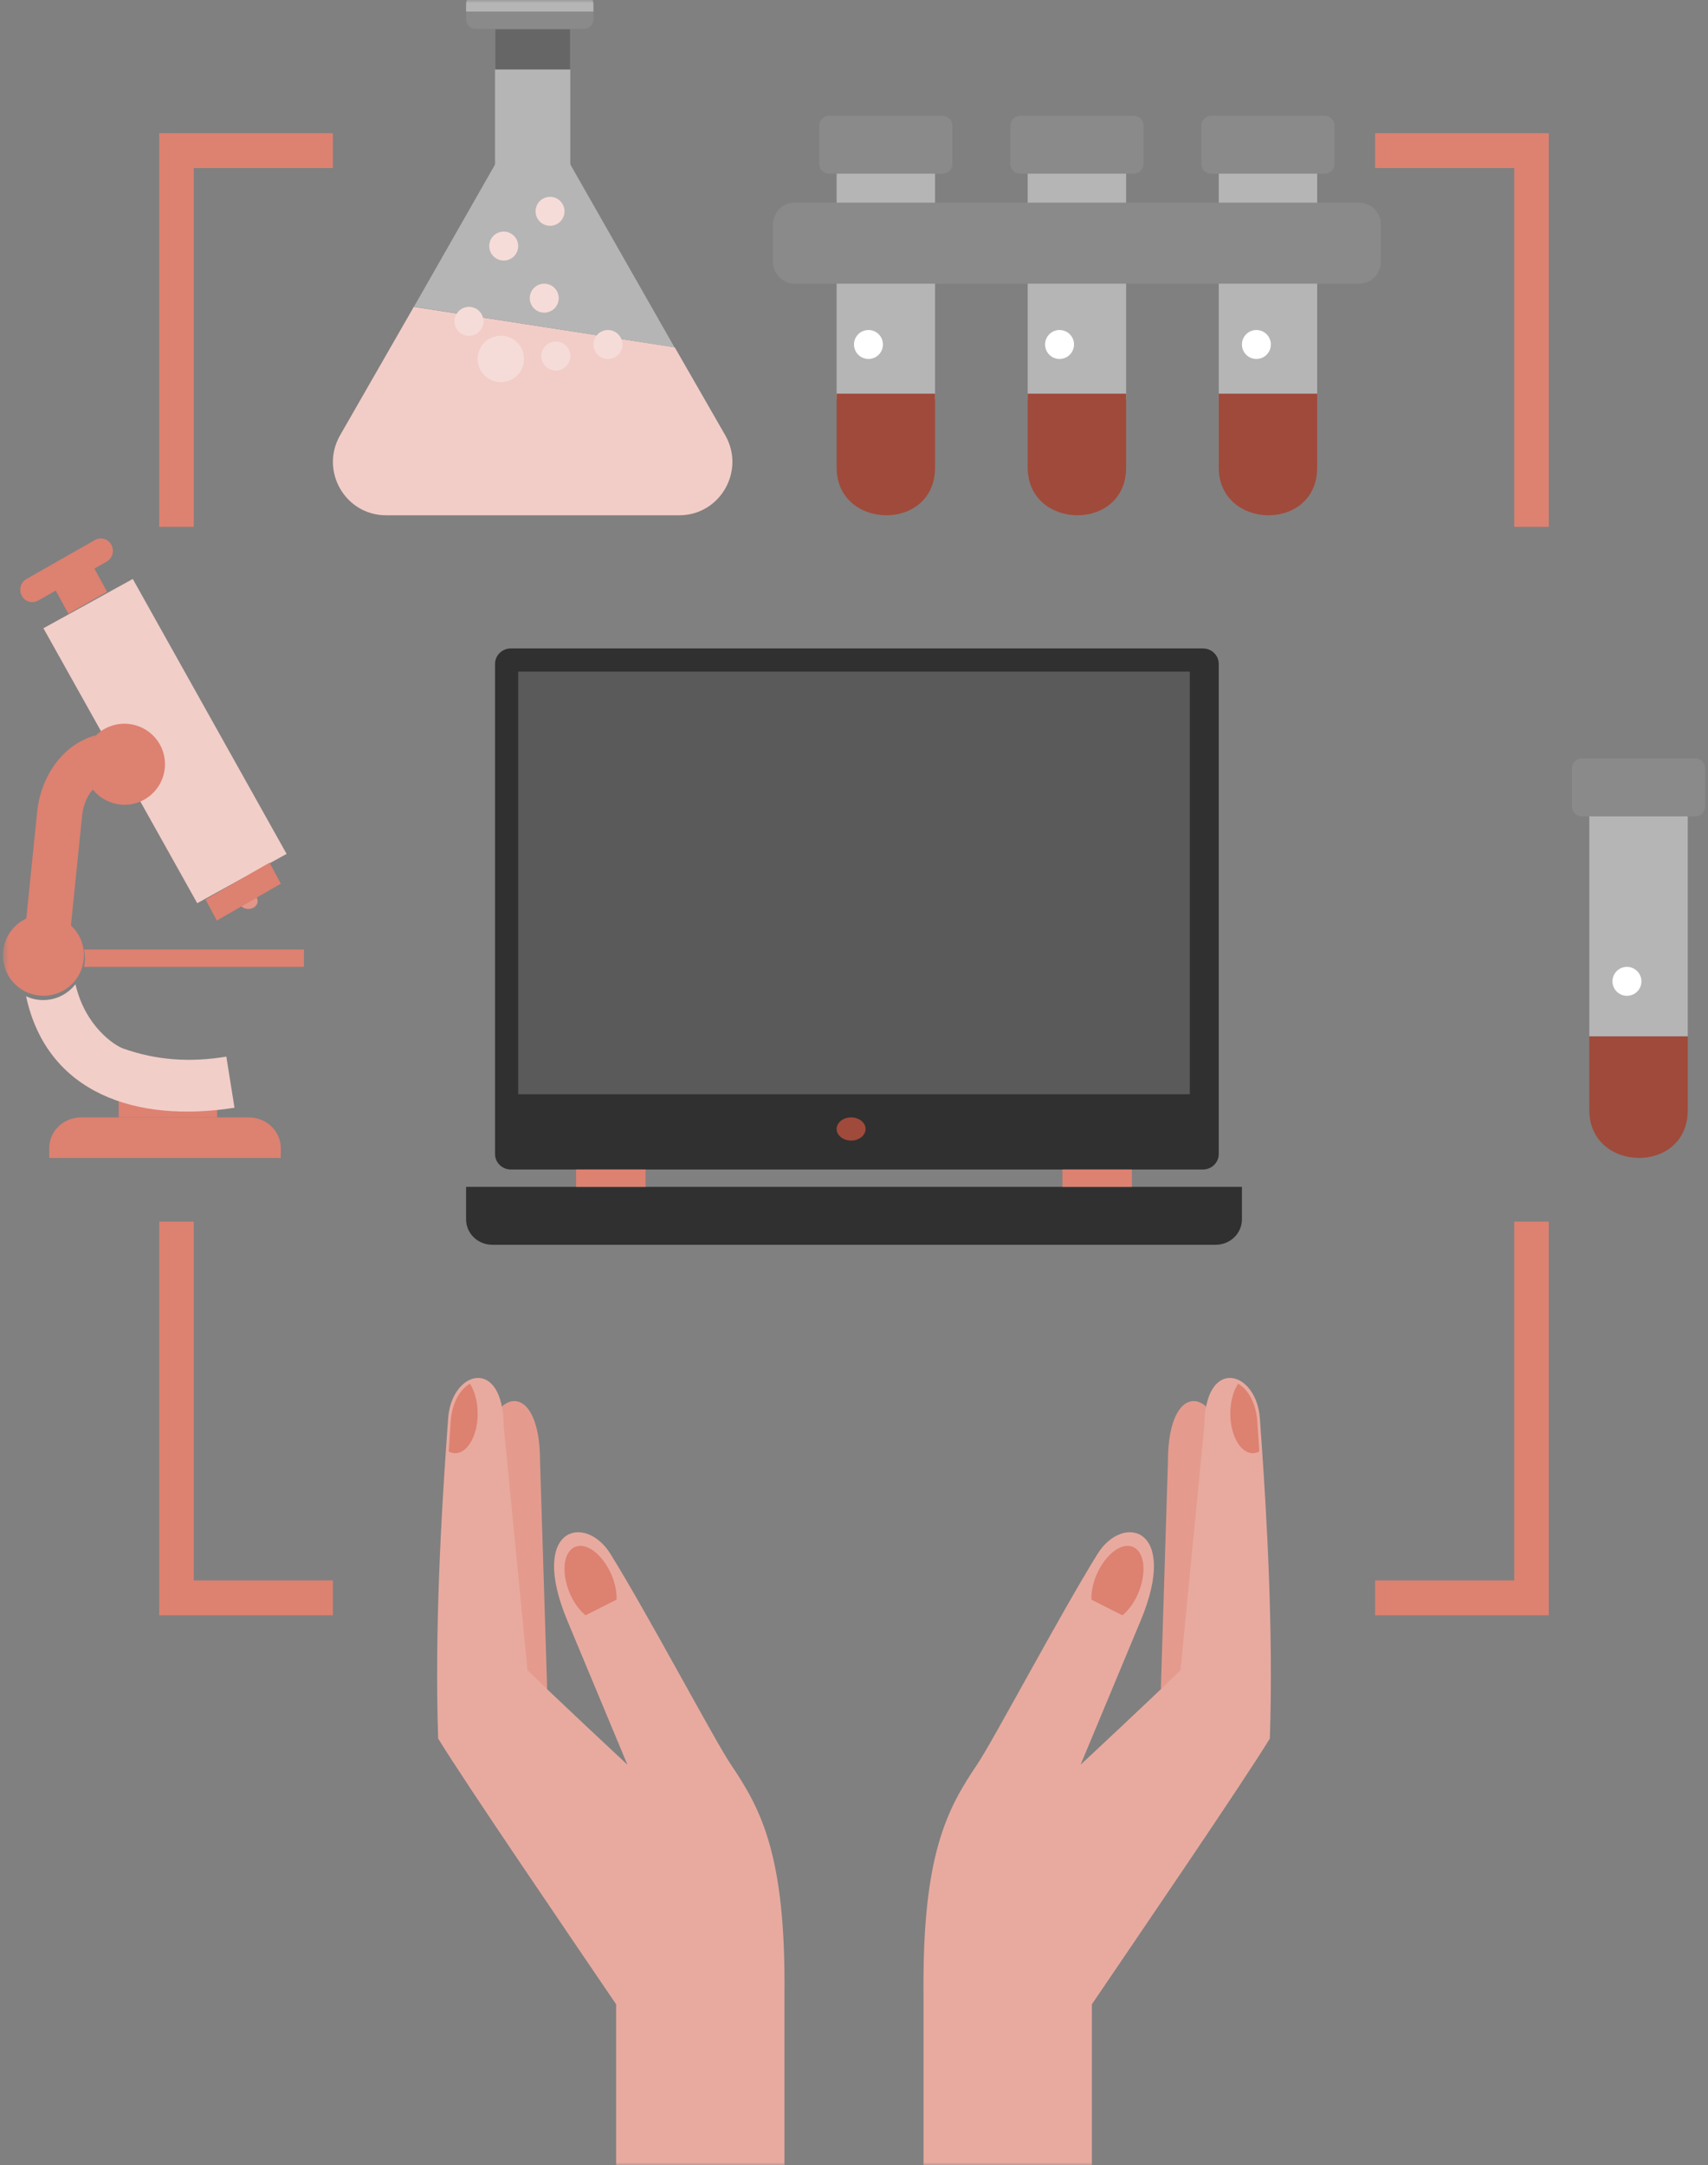<?xml version="1.0" encoding="UTF-8"?>
<svg width="295px" height="374px" viewBox="0 0 295 374" version="1.1" xmlns="http://www.w3.org/2000/svg" xmlns:xlink="http://www.w3.org/1999/xlink">
    <rect x="0" y="0" width="295" height="374" fill="#808080" stroke="none"/>
    <!-- Generator: Sketch 52.3 (67297) - http://www.bohemiancoding.com/sketch -->
    <title>Group 63</title>
    <desc>Created with Sketch.</desc>
    <defs>
        <polygon id="path-1" points="0.5 374 295.5 374 295.5 0 0.5 0"></polygon>
    </defs>
    <g id="Page-1" stroke="none" stroke-width="1" fill="none" fill-rule="evenodd">
        <g id="Desktop" transform="translate(-892, -3072)">
            <g id="What-type-of-HIV-reporting…" transform="translate(252, 2569)">
                <g id="Types-of-Reporting" transform="translate(0, 443)">
                    <g id="Group-63" transform="translate(640, 60)">
                        <path d="M210.5,199.318 C210.5,200.798 209.276,202 207.766,202 L88.23,202 C86.724,202 85.5,200.798 85.5,199.318 L85.5,114.681 C85.5,113.2 86.724,112 88.23,112 L207.766,112 C209.276,112 210.5,113.2 210.5,114.681 L210.5,199.318 Z" id="Fill-1" fill="#303030"></path>
                        <mask id="mask-2" fill="white">
                            <use xlink:href="#path-1"></use>
                        </mask>
                        <g id="Clip-4"></g>
                        <polygon id="Fill-3" fill="#5A5A5A" mask="url(#mask-2)" points="89.5 189 205.5 189 205.5 116 89.5 116"></polygon>
                        <path d="M149.5,194.999 C149.5,196.103 148.378,197 147.001,197 C145.62,197 144.5,196.103 144.5,194.999 C144.5,193.897 145.62,193 147.001,193 C148.378,193 149.5,193.897 149.5,194.999" id="Fill-5" fill="#A04A3B" mask="url(#mask-2)"></path>
                        <path d="M80.5,205 L80.5,210.616 C80.5,213.037 82.529,215 85.033,215 L209.968,215 C212.473,215 214.5,213.037 214.5,210.616 L214.5,205 L80.5,205 Z" id="Fill-6" fill="#303030" mask="url(#mask-2)"></path>
                        <polygon id="Fill-7" fill="#DD8171" mask="url(#mask-2)" points="99.5 205 111.5 205 111.5 202 99.5 202"></polygon>
                        <polygon id="Fill-8" fill="#DD8171" mask="url(#mask-2)" points="183.5 205 195.5 205 195.5 202 183.5 202"></polygon>
                        <path d="M66.676,89 C59.621,89 55.214,81.32 58.742,75.178 L71.469,53 L116.538,59.986 L125.261,75.178 C128.784,81.32 124.375,89 117.32,89 L66.676,89 Z" id="Fill-9" fill="#F2CDC7" mask="url(#mask-2)"></path>
                        <polygon id="Fill-10" fill="#B5B5B5" mask="url(#mask-2)" points="85.5 40 98.5 40 98.5 5 85.5 5"></polygon>
                        <polygon id="Fill-11" fill="#B5B5B5" mask="url(#mask-2)" points="116.5 60 71.5 52.974 92.01 17"></polygon>
                        <path d="M90.5,62 C90.5,64.208 88.715,66 86.505,66 C84.291,66 82.5,64.208 82.5,62 C82.5,59.789 84.291,58 86.505,58 C88.715,58 90.5,59.789 90.5,62" id="Fill-12" fill="#F6DCD8" mask="url(#mask-2)"></path>
                        <path d="M98.5,61.501 C98.5,62.881 97.378,64 96,64 C94.622,64 93.5,62.881 93.5,61.501 C93.5,60.12 94.622,59 96,59 C97.378,59 98.5,60.12 98.5,61.501" id="Fill-13" fill="#F6DCD8" mask="url(#mask-2)"></path>
                        <path d="M96.5,51.501 C96.5,52.879 95.382,54 93.996,54 C92.613,54 91.5,52.879 91.5,51.501 C91.5,50.121 92.613,49 93.996,49 C95.382,49 96.5,50.121 96.5,51.501" id="Fill-14" fill="#F6DCD8" mask="url(#mask-2)"></path>
                        <path d="M83.5,55.501 C83.5,56.879 82.383,58 81.003,58 C79.618,58 78.5,56.879 78.5,55.501 C78.5,54.12 79.618,53 81.003,53 C82.383,53 83.5,54.12 83.5,55.501" id="Fill-15" fill="#F6DCD8" mask="url(#mask-2)"></path>
                        <path d="M107.5,59.499 C107.5,60.882 106.382,62 105.002,62 C103.617,62 102.5,60.882 102.5,59.499 C102.5,58.121 103.617,57 105.002,57 C106.382,57 107.5,58.121 107.5,59.499" id="Fill-16" fill="#F6DCD8" mask="url(#mask-2)"></path>
                        <path d="M89.5,42.501 C89.5,43.88 88.382,45 87.004,45 C85.617,45 84.5,43.88 84.5,42.501 C84.5,41.121 85.617,40 87.004,40 C88.382,40 89.5,41.121 89.5,42.501" id="Fill-17" fill="#F6DCD8" mask="url(#mask-2)"></path>
                        <path d="M97.5,36.501 C97.5,37.881 96.383,39 95,39 C93.621,39 92.5,37.881 92.5,36.501 C92.5,35.118 93.621,34 95,34 C96.383,34 97.5,35.118 97.5,36.501" id="Fill-18" fill="#F6DCD8" mask="url(#mask-2)"></path>
                        <polygon id="Fill-19" fill="#666666" mask="url(#mask-2)" points="85.5 12 98.5 12 98.5 5 85.5 5"></polygon>
                        <path d="M102.5,2 L102.5,3.314 C102.5,4.243 101.756,5 100.846,5 L82.154,5 C81.24,5 80.5,4.243 80.5,3.314 L80.5,2 L102.5,2 Z" id="Fill-20" fill="#8A8A8A" mask="url(#mask-2)"></path>
                        <path d="M102.5,0.689 L102.5,2 L80.5,2 L80.5,0.689 C80.5,-0.244 81.24,-1 82.154,-1 L100.846,-1 C101.756,-1 102.5,-0.244 102.5,0.689" id="Fill-21" fill="#B5B5B5" mask="url(#mask-2)"></path>
                        <polygon id="Fill-22" fill="#B5B5B5" mask="url(#mask-2)" points="144.5 69 161.5 69 161.5 26 144.5 26"></polygon>
                        <path d="M164.5,28.28 C164.5,29.228 163.75,30 162.826,30 L143.174,30 C142.249,30 141.5,29.228 141.5,28.28 L141.5,21.718 C141.5,20.768 142.249,20 143.174,20 L162.826,20 C163.75,20 164.5,20.768 164.5,21.718 L164.5,28.28 Z" id="Fill-23" fill="#8A8A8A" mask="url(#mask-2)"></path>
                        <path d="M161.5,68 L161.5,80.758 C161.5,91.913 144.5,91.581 144.5,80.758 L144.5,68 L161.5,68 Z" id="Fill-24" fill="#A04A3B" mask="url(#mask-2)"></path>
                        <path d="M152.5,59.5 C152.5,60.88 151.381,62 150,62 C148.619,62 147.5,60.88 147.5,59.5 C147.5,58.119 148.619,57 150,57 C151.381,57 152.5,58.119 152.5,59.5" id="Fill-25" fill="#FFFFFF" mask="url(#mask-2)"></path>
                        <polygon id="Fill-26" fill="#B5B5B5" mask="url(#mask-2)" points="177.5 69 194.5 69 194.5 26 177.5 26"></polygon>
                        <path d="M197.5,28.28 C197.5,29.228 196.75,30 195.827,30 L176.174,30 C175.249,30 174.5,29.228 174.5,28.28 L174.5,21.718 C174.5,20.768 175.249,20 176.174,20 L195.827,20 C196.75,20 197.5,20.768 197.5,21.718 L197.5,28.28 Z" id="Fill-27" fill="#8A8A8A" mask="url(#mask-2)"></path>
                        <path d="M194.5,68 L194.5,80.758 C194.5,91.913 177.5,91.581 177.5,80.758 L177.5,68 L194.5,68 Z" id="Fill-28" fill="#A04A3B" mask="url(#mask-2)"></path>
                        <path d="M185.5,59.5 C185.5,60.88 184.38,62 183.001,62 C181.618,62 180.5,60.88 180.5,59.5 C180.5,58.119 181.618,57 183.001,57 C184.38,57 185.5,58.119 185.5,59.5" id="Fill-29" fill="#FFFFFF" mask="url(#mask-2)"></path>
                        <polygon id="Fill-30" fill="#B5B5B5" mask="url(#mask-2)" points="210.5 69 227.5 69 227.5 26 210.5 26"></polygon>
                        <path d="M230.5,28.28 C230.5,29.228 229.75,30 228.826,30 L209.174,30 C208.249,30 207.5,29.228 207.5,28.28 L207.5,21.718 C207.5,20.768 208.249,20 209.174,20 L228.826,20 C229.75,20 230.5,20.768 230.5,21.718 L230.5,28.28 Z" id="Fill-31" fill="#8A8A8A" mask="url(#mask-2)"></path>
                        <path d="M227.5,68 L227.5,80.758 C227.5,91.913 210.5,91.581 210.5,80.758 L210.5,68 L227.5,68 Z" id="Fill-32" fill="#A04A3B" mask="url(#mask-2)"></path>
                        <path d="M219.5,59.5 C219.5,60.88 218.38,62 217,62 C215.618,62 214.5,60.88 214.5,59.5 C214.5,58.119 215.618,57 217,57 C218.38,57 219.5,58.119 219.5,59.5" id="Fill-33" fill="#FFFFFF" mask="url(#mask-2)"></path>
                        <path d="M238.5,45.182 C238.5,47.29 236.834,49 234.776,49 L137.223,49 C135.167,49 133.5,47.29 133.5,45.182 L133.5,38.817 C133.5,36.708 135.167,35 137.223,35 L234.776,35 C236.834,35 238.5,36.708 238.5,38.817 L238.5,45.182 Z" id="Fill-34" fill="#8A8A8A" mask="url(#mask-2)"></path>
                        <polygon id="Fill-35" fill="#DD8171" mask="url(#mask-2)" points="16.191 98 9.5 101.772 11.809 106 18.5 102.224"></polygon>
                        <path d="M18.431,96.995 C19.434,96.425 19.798,95.13 19.234,94.094 C18.696,93.104 17.433,92.684 16.411,93.264 L4.573,100.004 C3.527,100.594 3.221,101.918 3.764,102.904 C4.317,103.935 5.591,104.304 6.595,103.729 L18.431,96.995 Z" id="Fill-36" fill="#DD8171" mask="url(#mask-2)"></path>
                        <polygon id="Fill-37" fill="#F2CEC8" mask="url(#mask-2)" points="22.933 100 7.5 108.511 34.065 156 49.5 147.488"></polygon>
                        <path d="M44.297,155 L41.5,156.308 C41.93,156.958 42.904,157.192 43.676,156.83 C44.451,156.47 44.728,155.649 44.297,155" id="Fill-38" fill="#E29588" mask="url(#mask-2)"></path>
                        <polygon id="Fill-39" fill="#DD8171" mask="url(#mask-2)" points="48.5 152.636 46.554 149 35.5 155.366 37.446 159"></polygon>
                        <path d="M48.5,198.316 L48.5,200 L8.5,200 L8.5,198.316 C8.5,195.387 10.962,193 13.997,193 L42.964,193 C46.031,193 48.5,195.387 48.5,198.316" id="Fill-40" fill="#DD8171" mask="url(#mask-2)"></path>
                        <path d="M27.618,128.603 C25.743,125.227 21.482,124.007 18.098,125.875 C14.805,127.68 13.467,131.953 15.382,135.396 C17.242,138.805 21.622,139.982 24.895,138.119 C28.277,136.239 29.496,131.983 27.618,128.603" id="Fill-41" fill="#DD8171" mask="url(#mask-2)"></path>
                        <path d="M16.5,127 C10.009,128.84 6.938,135.215 6.443,140.004 L4.5,159.043 C7.08,157.659 10.145,158.112 12.237,160 L14.184,140.849 C14.257,140.124 14.629,137.631 16.4,136.007 C14.438,133.47 14.392,129.662 16.5,127" id="Fill-42" fill="#DD8171" mask="url(#mask-2)"></path>
                        <path d="M20.5,190 L20.5,193 L37.5,193 L37.5,191.322 C31.613,191.919 25.985,191.493 20.5,190" id="Fill-43" fill="#DD8171" mask="url(#mask-2)"></path>
                        <path d="M39.092,182.5 C32.732,183.562 26.914,183.1 21.29,181.109 C19.781,180.578 14.707,177.276 13.035,170 C11.032,172.56 7.526,173.497 4.5,172.075 C8.145,188.951 23.687,193.99 40.5,191.331 L39.092,182.5 Z" id="Fill-44" fill="#F2CEC8" mask="url(#mask-2)"></path>
                        <path d="M52.5,164 L14.504,164 C14.728,165 14.722,166.023 14.5,167 L52.5,167 L52.5,164 Z" id="Fill-45" fill="#DD8171" mask="url(#mask-2)"></path>
                        <path d="M13.634,161.608 C11.801,158.313 7.665,157.035 4.287,158.784 C4.232,158.811 4.163,158.846 4.106,158.877 C0.724,160.755 -0.498,165.018 1.384,168.402 C3.266,171.775 7.511,172.997 10.906,171.117 C14.43,169.14 15.411,164.824 13.634,161.608" id="Fill-46" fill="#DD8171" mask="url(#mask-2)"></path>
                        <polygon id="Fill-47" fill="#B5B5B5" mask="url(#mask-2)" points="274.5 179 291.5 179 291.5 136 274.5 136"></polygon>
                        <path d="M294.5,139.282 C294.5,140.23 293.75,141 292.827,141 L273.173,141 C272.248,141 271.5,140.23 271.5,139.282 L271.5,132.718 C271.5,131.771 272.248,131 273.173,131 L292.827,131 C293.75,131 294.5,131.771 294.5,132.718 L294.5,139.282 Z" id="Fill-48" fill="#8A8A8A" mask="url(#mask-2)"></path>
                        <path d="M291.5,179 L291.5,191.757 C291.5,202.914 274.5,202.58 274.5,191.757 L274.5,179 L291.5,179 Z" id="Fill-49" fill="#A04A3B" mask="url(#mask-2)"></path>
                        <path d="M283.5,169.501 C283.5,170.882 282.38,172 281,172 C279.619,172 278.5,170.882 278.5,169.501 C278.5,168.12 279.619,167 281,167 C282.38,167 283.5,168.12 283.5,169.501" id="Fill-50" fill="#FFFFFF" mask="url(#mask-2)"></path>
                        <polygon id="Fill-51" fill="#DD8171" mask="url(#mask-2)" points="33.463 91 27.5 91 27.5 23 57.5 23 57.5 29.025 33.463 29.025"></polygon>
                        <polygon id="Fill-52" fill="#DD8171" mask="url(#mask-2)" points="267.5 91 261.537 91 261.537 29.025 237.5 29.025 237.5 23 267.5 23"></polygon>
                        <polygon id="Fill-53" fill="#DD8171" mask="url(#mask-2)" points="261.537 211 267.5 211 267.5 279 237.5 279 237.5 272.974 261.537 272.974"></polygon>
                        <polygon id="Fill-54" fill="#DD8171" mask="url(#mask-2)" points="27.5 211 33.463 211 33.463 272.974 57.5 272.974 57.5 279 27.5 279"></polygon>
                        <path d="M200.5,291.645 L201.72,252.505 C201.708,237.593 210.741,239.852 211.29,251.183 C211.896,263.717 210.998,287.311 210.998,287.311 L205.389,294 L200.5,291.645 Z" id="Fill-55" fill="#E49B8E" mask="url(#mask-2)"></path>
                        <path d="M217.601,244.999 C217.681,246.222 217.815,247.981 217.965,250.178 C218.693,260.743 219.97,281.341 219.323,300.285 C214.285,308.483 196.706,334.202 188.588,346.179 L188.588,374 L159.511,374 L159.511,344.61 C159.254,320.267 163.638,312.385 168.759,304.78 C171.477,300.77 182.965,279.053 189.547,268.423 C193.931,261.324 203.729,263.759 197.032,279.868 C190.114,296.476 186.79,304.433 186.637,304.8 C187.035,304.433 199.82,292.521 203.898,288.469 L208.006,246.332 C208.087,234.196 217.037,236.711 217.601,244.999" id="Fill-56" fill="#E8AA9F" mask="url(#mask-2)"></path>
                        <path d="M188.501,276.293 L193.867,279 C197.674,275.811 198.762,268.733 195.816,267.251 C192.875,265.77 188.408,271.12 188.501,276.293" id="Fill-57" fill="#DD8171" mask="url(#mask-2)"></path>
                        <path d="M213.835,239 C215.505,239.91 216.95,242.281 217.159,245.554 C217.235,246.771 217.361,248.522 217.5,250.709 C217.149,250.898 216.768,251 216.377,251 C214.234,251 212.5,247.939 212.5,244.163 C212.5,242.097 213.017,240.251 213.835,239" id="Fill-58" fill="#DD8171" mask="url(#mask-2)"></path>
                        <path d="M94.5,291.645 L93.279,252.505 C93.292,237.593 84.253,239.852 83.709,251.183 C83.106,263.717 84.001,287.311 84.001,287.311 L89.607,294 L94.5,291.645 Z" id="Fill-59" fill="#E49B8E" mask="url(#mask-2)"></path>
                        <path d="M77.399,244.999 C77.319,246.222 77.181,247.981 77.035,250.178 C76.307,260.743 75.03,281.341 75.678,300.285 C80.714,308.483 98.289,334.202 106.411,346.179 L106.411,374 L135.489,374 L135.489,344.61 C135.746,320.267 131.361,312.385 126.24,304.78 C123.522,300.77 112.034,279.053 105.453,268.423 C101.068,261.324 91.271,263.759 97.967,279.868 C104.885,296.476 108.206,304.433 108.363,304.8 C107.964,304.433 95.18,292.521 91.103,288.469 L86.989,246.332 C86.912,234.196 77.958,236.711 77.399,244.999" id="Fill-60" fill="#E8AA9F" mask="url(#mask-2)"></path>
                        <path d="M106.499,276.293 L101.129,279 C97.324,275.811 96.24,268.733 99.184,267.251 C102.126,265.77 106.593,271.12 106.499,276.293" id="Fill-61" fill="#DD8171" mask="url(#mask-2)"></path>
                        <path d="M81.165,239 C79.496,239.91 78.049,242.281 77.841,245.554 C77.766,246.771 77.636,248.522 77.5,250.709 C77.851,250.898 78.232,251 78.623,251 C80.767,251 82.5,247.939 82.5,244.163 C82.5,242.097 81.984,240.251 81.165,239" id="Fill-62" fill="#DD8171" mask="url(#mask-2)"></path>
                    </g>
                </g>
            </g>
        </g>
    </g>
</svg>